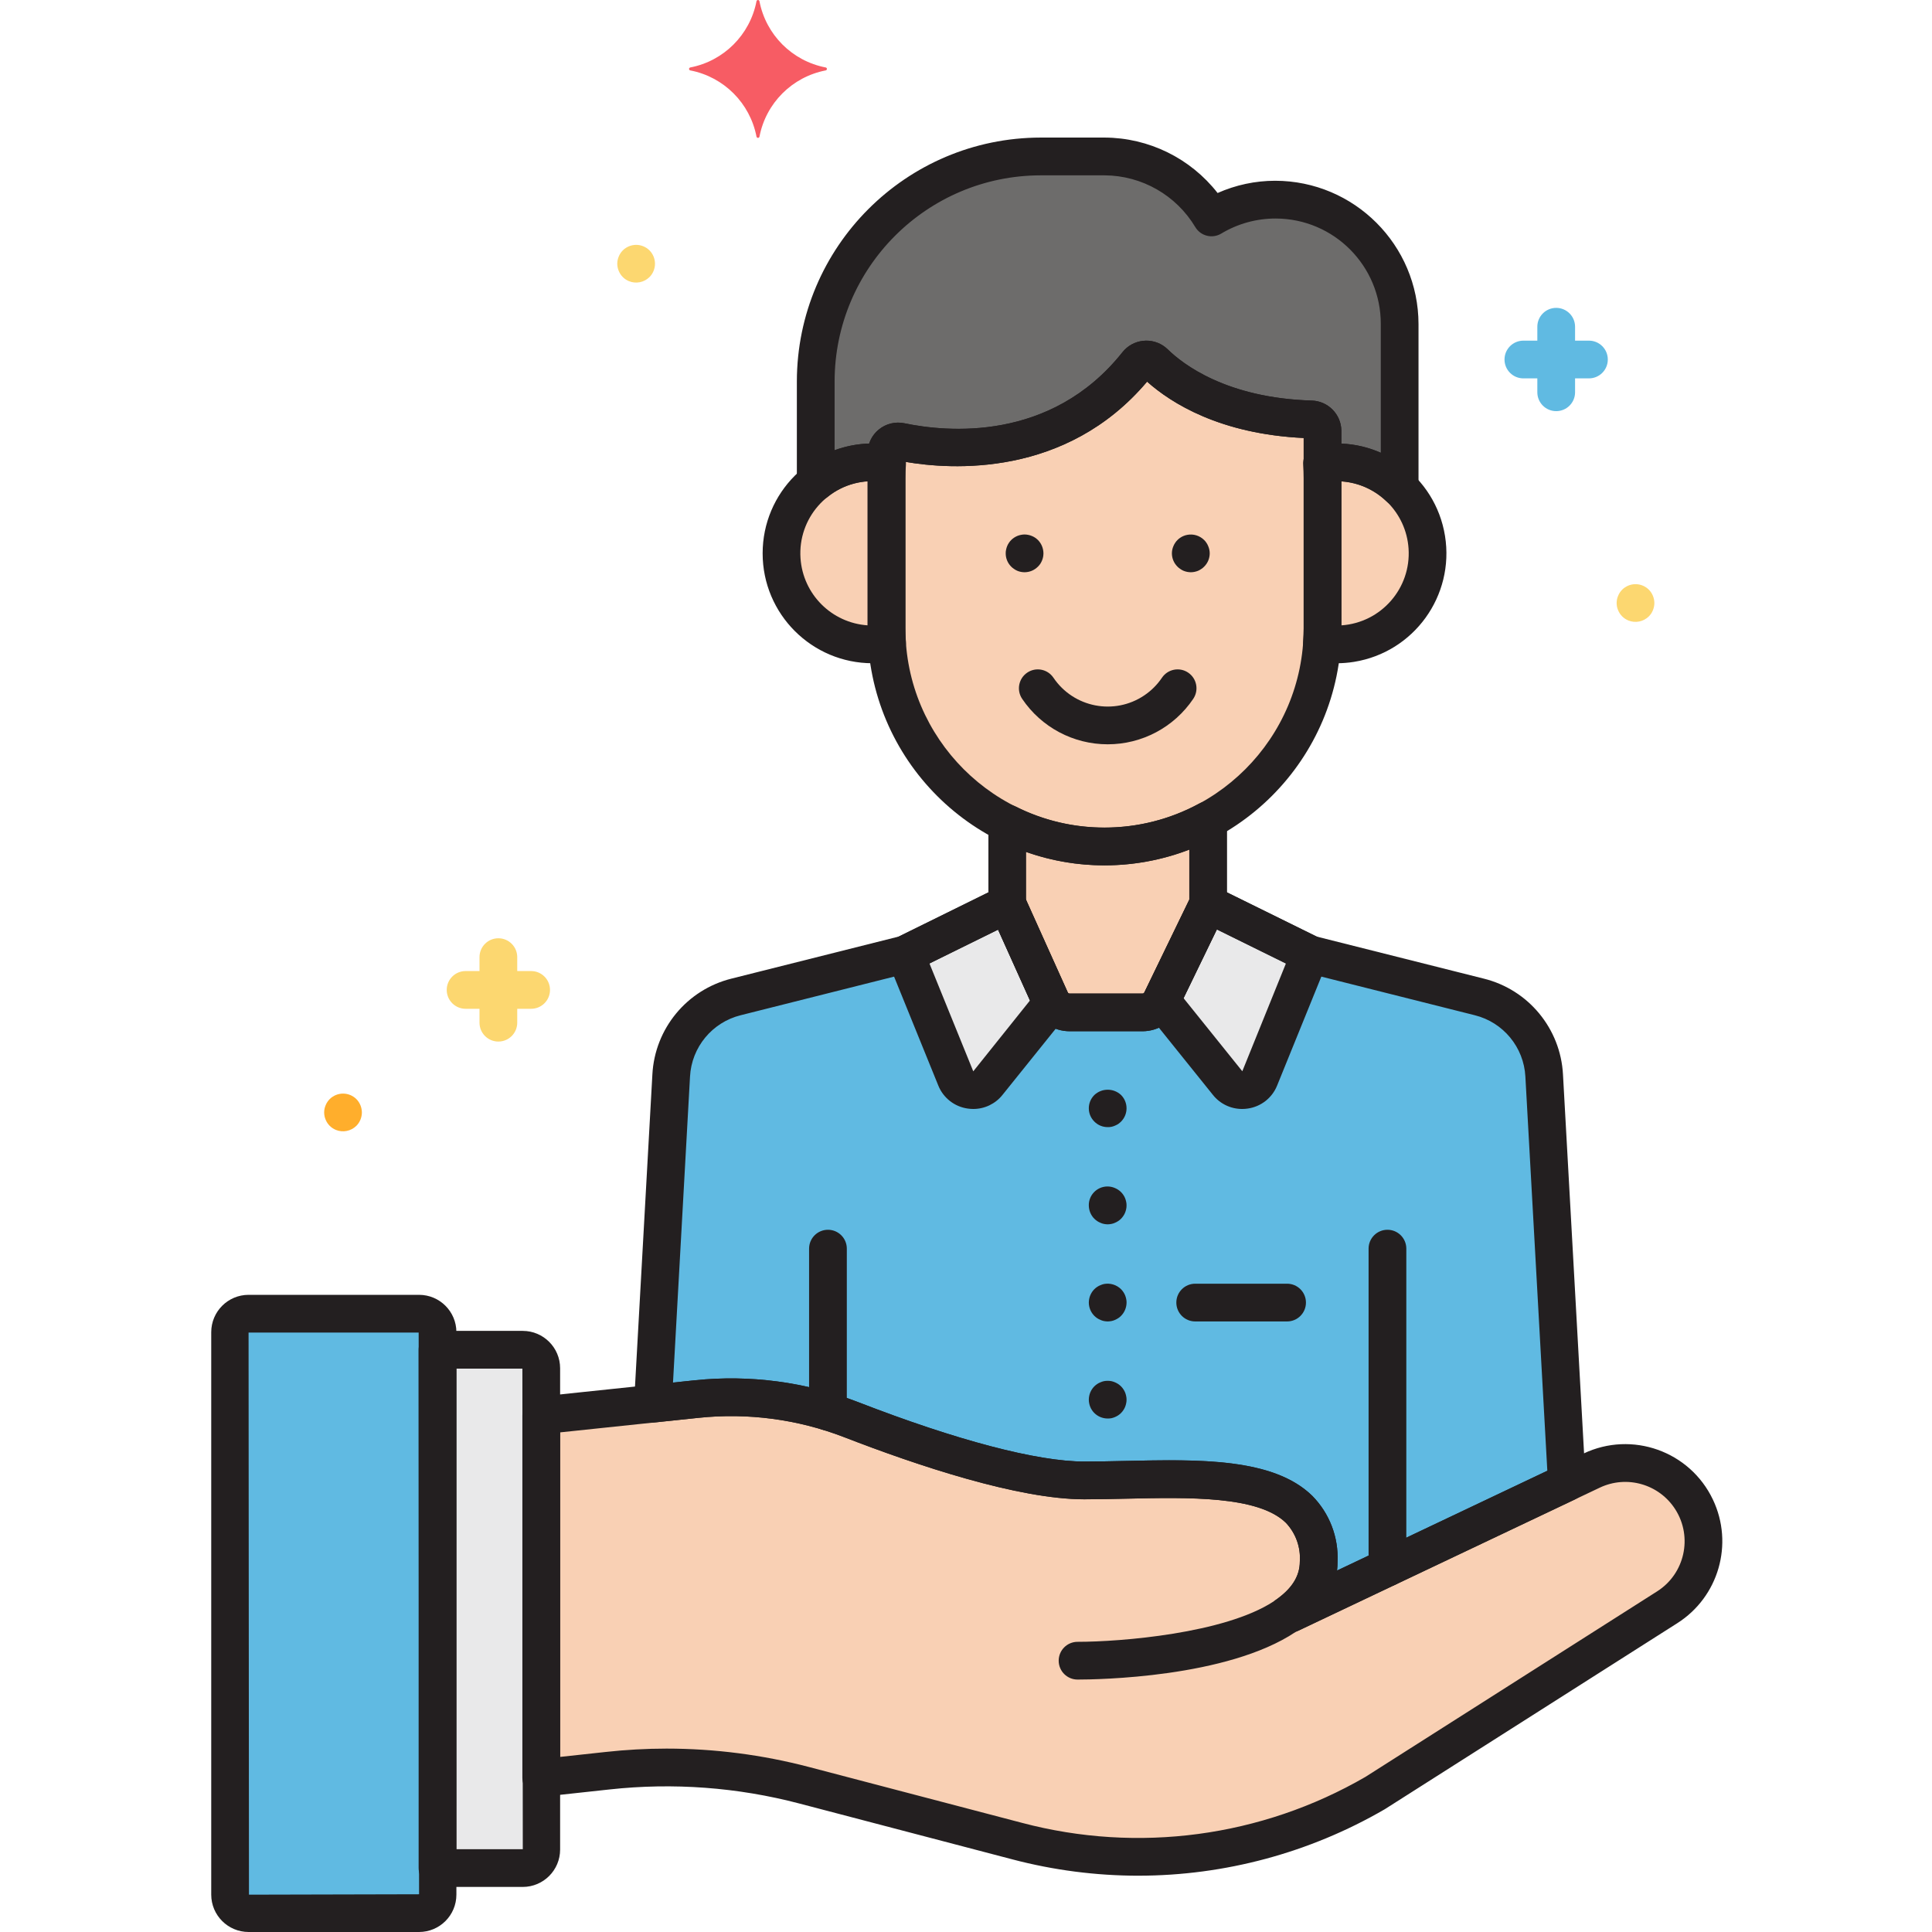 <svg height="511pt" viewBox="-55 0 511 511.978" width="511pt" xmlns="http://www.w3.org/2000/svg"><path d="m10.379 348.129h45.188c2.699 0 4.891 2.188 4.891 4.891v149.066c0 2.703-2.191 4.891-4.891 4.891h-45.188c-2.703 0-4.891-2.188-4.891-4.891v-149.066c0-2.703 2.188-4.891 4.891-4.891zm0 0" fill="#60bae2"/><path d="m129.141 370.75c13.848-1.461 27.844.395 40.828 5.422 17.984 6.977 44.867 16.148 61.887 16.148 27.469 0 62.105-4.777 62.105 21.496 0 5.742-3.051 10.23-7.82 13.738h.418l73.168-34.719-6-107.812c-.555-9.965-7.523-18.406-17.199-20.84l-44.867-11.297-26.992-13.309-12.402 25.582c-.922 1.902-2.848 3.113-4.961 3.113h-19.375c-2.168 0-4.137-1.277-5.027-3.254l-11.469-25.441-26.988 13.309-44.867 11.293c-9.676 2.434-16.645 10.875-17.199 20.84l-4.844 86.957zm0 0" fill="#60bae2"/><path d="m291.656 252.887-13.352 32.891c-1.035 2.543-3.938 3.77-6.48 2.738-.785-.32-1.473-.832-2.004-1.492l-17.562-21.852 12.402-25.582zm0 0" fill="#e9e9ea"/><path d="m197.789 285.777c1.035 2.543 3.938 3.77 6.48 2.738.785-.32 1.473-.832 2.004-1.492l17.055-21.219c-.164-.246-.309-.504-.434-.773l-11.461-25.453-18 8.871-9 4.438zm0 0" fill="#e9e9ea"/><path d="m83.051 357.684h-22.602v137.352h22.602c2.703 0 4.891-2.191 4.891-4.895v-127.562c.004-2.703-2.184-4.895-4.887-4.895 0 0 0 0-.004 0zm0 0" fill="#e9e9ea"/><path d="m175.73 170.758c1.289-.008 2.582-.121 3.852-.336 1.434 20.434 13.543 38.594 31.852 47.777v21.379l11.465 25.445c.891 1.977 2.859 3.25 5.027 3.25h19.379c2.113 0 4.043-1.207 4.965-3.109l12.398-25.586v-22.246c17.414-9.453 28.789-27.145 30.172-46.91 13.141 2.152 25.539-6.758 27.688-19.895 2.152-13.141-6.758-25.539-19.895-27.691-2.531-.414-5.113-.422-7.645-.023v-7.727c0-.301 0-.602 0-.902-.031-1.645-1.34-2.977-2.984-3.039-24-.703-36.645-10.215-41.504-14.98-1.227-1.203-3.191-1.188-4.398.035-.082.082-.156.168-.227.258-21.102 26.535-52.23 22.797-62.695 20.598-1.664-.355-3.305.703-3.66 2.367-.043.203-.066.406-.07.613v2.773c-13.16-2.059-25.496 6.941-27.555 20.102-2.059 13.16 6.941 25.496 20.102 27.555 1.238.195 2.492.293 3.75.289zm119.199-1.949c.031-.75.059-1.5.059-2.258-.004.758-.031 1.508-.062 2.258zm-74.367 53.039.051.016zm2.977.812c.223.055.445.102.668.152-.227-.047-.449-.098-.672-.152zm3.051.656c.309.059.613.113.922.164-.312-.047-.621-.105-.926-.164zm3.137.496c.344.047.684.094 1.027.133-.352-.039-.691-.082-1.031-.129zm3.297.336c.32.023.637.059.957.074-.328-.016-.645-.043-.965-.07zm29.473-5.695c.734-.363 1.461-.73 2.176-1.121-.723.391-1.449.762-2.184 1.121zm-10.832 4.023c.801-.199 1.59-.438 2.371-.676-.789.242-1.578.473-2.375.68zm2.918-.844c.773-.246 1.543-.508 2.309-.785-.77.277-1.539.539-2.316.785zm2.742-.949c.688-.258 1.363-.523 2.035-.801-.676.277-1.355.547-2.043.801zm2.449-.98c.742-.316 1.477-.648 2.203-1-.734.352-1.473.684-2.211 1.004zm-8.176 2.801c-.816.211-1.641.398-2.469.574.82-.184 1.648-.371 2.461-.582zm-3.016.688c-.816.164-1.637.312-2.465.445.82-.137 1.641-.285 2.457-.457zm-5.613.848c-.844.082-1.691.148-2.547.199.855-.055 1.699-.125 2.539-.207zm2.723-.344c-.758.113-1.523.211-2.293.293.766-.086 1.527-.184 2.285-.297zm-5.824.562c-.879.043-1.762.07-2.648.07.883-.008 1.762-.035 2.641-.074zm-60.363-55.449c-.035-.75-.059-1.5-.059-2.258-.008.758.023 1.508.059 2.258zm0 0" fill="#f9d0b4"/><path d="m393.77 399.27c-5.012-10.152-17.246-14.402-27.477-9.547l-81.016 38.438c5.258-3.598 8.684-8.262 8.684-14.34 0-26.277-34.637-21.5-62.105-21.5-17.02 0-43.902-9.168-61.887-16.148-12.984-5.023-26.98-6.883-40.828-5.418l-41.191 4.32v96.07l17.562-1.906c17.469-1.898 35.137-.586 52.133 3.871l56.453 14.797c32.043 8.395 66.102 3.828 94.801-12.715l77.406-49.246c8.934-5.68 12.152-17.18 7.465-26.676zm0 0" fill="#f9d0b4"/><path d="m175.73 122.52c1.242.004 2.48.102 3.707.293v-2.762c.012-1.703 1.402-3.078 3.105-3.07.211.004.418.023.625.07 10.465 2.199 41.598 5.934 62.695-20.602 1.062-1.348 3.02-1.578 4.367-.516.09.07.176.145.258.227 4.859 4.762 17.504 14.277 41.504 14.977 1.645.062 2.953 1.395 2.984 3.035v.906 7.727c7.449-1.176 15.02 1.223 20.434 6.477v-43.379c-.055-18.203-14.797-32.945-33-33-5.941.004-11.77 1.633-16.855 4.707-5.938-9.988-16.684-16.121-28.301-16.152h-16.945c-32.898.09-59.543 26.734-59.633 59.629v26.723c4.266-3.43 9.582-5.293 15.055-5.289zm0 0" fill="#6d6c6b"/><path d="m163.328 17.879c-8.898-1.711-15.855-8.668-17.566-17.566-.051-.215-.262-.352-.477-.305-.148.035-.266.152-.301.305-1.707 8.898-8.668 15.855-17.566 17.566-.215.051-.348.262-.301.477.035.148.152.266.301.301 8.902 1.711 15.859 8.668 17.566 17.566.051.219.266.352.477.305.152-.035.27-.152.305-.305 1.707-8.898 8.664-15.855 17.566-17.566.215-.047.348-.262.301-.477-.035-.152-.152-.27-.305-.301zm0 0" fill="#f75c64"/><path d="m85.262 267.328h-17.367c-2.762 0-5-2.238-5-5s2.238-5 5-5h17.367c2.762 0 5 2.238 5 5s-2.238 5-5 5zm0 0" fill="#fcd770"/><path d="m76.578 276.012c-2.762 0-5-2.238-5-5v-17.371c0-2.762 2.238-5 5-5s5 2.238 5 5v17.371c0 2.762-2.238 5-5 5zm0 0" fill="#fcd770"/><path d="m365.578 100.27h-17.371c-2.762 0-5-2.238-5-5s2.238-5 5-5h17.371c2.762 0 5 2.238 5 5s-2.238 5-5 5zm0 0" fill="#60bae2"/><path d="m356.902 108.953c-2.762 0-5-2.238-5-5v-17.367c0-2.762 2.238-5 5-5 2.762 0 5 2.238 5 5v17.371c0 2.762-2.238 4.996-5 4.996zm0 0" fill="#60bae2"/><path d="m377.914 154.801c1.328.004 2.598.527 3.539 1.461.23.23.438.484.621.762.18.273.332.562.457.867.125.301.219.613.281.93.07.324.102.652.102.98 0 .332-.031.66-.102.98-.062.32-.156.629-.281.93-.125.305-.277.598-.457.871-.184.273-.391.527-.621.758-1.438 1.418-3.578 1.844-5.445 1.078-.301-.125-.59-.281-.859-.457-.277-.18-.531-.387-.762-.621-.23-.23-.438-.488-.621-.762-.18-.273-.332-.562-.457-.867-.129-.301-.227-.613-.293-.93-.062-.324-.094-.652-.098-.98.004-.332.035-.66.098-.98.066-.32.164-.629.293-.93.125-.305.277-.598.457-.871.184-.273.391-.527.621-.762.23-.23.484-.441.762-.617.27-.18.559-.332.859-.461.305-.125.617-.219.938-.281.32-.066.645-.098.969-.098zm0 0" fill="#fcd770"/><path d="m35.41 289.801c1.328 0 2.598.523 3.539 1.457.23.234.438.488.621.762.18.273.332.566.457.871.125.301.219.609.281.93.066.32.102.648.102.98 0 .328-.035.656-.102.98-.062.316-.156.629-.281.93-.125.305-.277.594-.457.867-.184.277-.391.531-.621.762-1.438 1.414-3.578 1.84-5.445 1.078-.301-.129-.59-.281-.859-.461-.277-.176-.531-.387-.762-.621-.23-.23-.438-.484-.621-.758-.18-.273-.332-.566-.457-.871-.129-.301-.227-.609-.293-.93-.062-.32-.094-.648-.098-.98.004-.328.035-.656.098-.98.066-.316.164-.629.293-.93.125-.305.277-.594.457-.867.184-.273.391-.531.621-.762.23-.234.484-.441.762-.621.27-.176.559-.332.859-.457.305-.125.617-.219.938-.281.32-.07.645-.102.969-.098zm0 0" fill="#ffae2c"/><path d="m113.082 64.887c1.328.004 2.598.527 3.539 1.461.23.23.438.484.621.762.18.273.336.562.461.867.125.301.219.613.281.93.066.324.102.652.098.98.004.332-.031.66-.098.98-.062.32-.156.629-.281.93-.125.305-.281.598-.461.871-.18.273-.387.527-.621.762-1.434 1.414-3.578 1.84-5.445 1.074-.301-.125-.586-.281-.859-.457-.273-.18-.531-.387-.758-.621-.23-.23-.441-.488-.621-.762-.18-.273-.336-.562-.461-.867-.125-.301-.223-.613-.289-.93-.066-.324-.098-.652-.102-.98.004-.332.035-.66.102-.98s.16-.629.289-.93c.125-.305.277-.594.457-.867.184-.273.391-.531.621-.762.23-.234.484-.441.762-.621.27-.176.559-.332.859-.457.305-.125.617-.219.938-.281.32-.07.645-.102.969-.102zm0 0" fill="#fcd770"/><g fill="#231f20"><path d="m298.688 175.758c-1.551-.008-3.105-.141-4.637-.398-2.555-.406-4.375-2.695-4.203-5.273.078-1.172.133-2.348.133-3.539v-39.816c0-1.199-.055-2.383-.133-3.566-.172-2.578 1.648-4.863 4.199-5.27 15.879-2.562 30.824 8.23 33.387 24.105 2.562 15.879-8.23 30.828-24.105 33.391-1.535.246-3.086.371-4.641.367zm1.293-48.199v38.16c10.535-.711 18.504-9.824 17.797-20.359-.641-9.551-8.246-17.152-17.797-17.797zm0 0"/><path d="m175.73 175.758c-16.082 0-29.121-13.035-29.121-29.117s13.039-29.121 29.121-29.121c1.555.004 3.109.125 4.645.375 2.555.406 4.379 2.695 4.203 5.277-.082 1.18-.137 2.363-.137 3.559v39.82c0 1.199.055 2.367.133 3.539.172 2.578-1.648 4.867-4.199 5.273-1.535.258-3.09.387-4.645.395zm-1.293-48.199c-10.535.711-18.504 9.824-17.793 20.359.641 9.551 8.246 17.152 17.793 17.797zm0 0"/><path d="m237.211 229.32c-34.652-.039-62.734-28.121-62.773-62.773v-46.473c-.012-2.434 1.082-4.738 2.977-6.27 1.895-1.539 4.387-2.145 6.777-1.641 11.031 2.305 38.742 5.094 57.754-18.816 2.785-3.516 7.887-4.105 11.398-1.32.227.176.441.367.645.57 3.93 3.852 15.516 12.887 38.148 13.547 4.309.133 7.762 3.625 7.836 7.934v52.473c-.039 34.648-28.113 62.727-62.762 62.77zm-52.773-106.93v44.16c.012 29.145 23.648 52.762 52.793 52.75 29.129-.012 52.738-23.621 52.75-52.75v-50.48c-22.148-1.062-35.078-9.223-41.492-14.934-21.535 25.492-52.059 23.324-64.051 21.254zm61.422-25.926"/><path d="m315.422 134.289c-1.297 0-2.539-.504-3.473-1.402-4.289-4.168-10.293-6.066-16.199-5.133-2.73.426-5.285-1.445-5.707-4.172-.039-.254-.059-.512-.059-.77v-6.742c-22.148-1.062-35.078-9.223-41.496-14.934-21.531 25.484-52.055 23.328-64.051 21.254v.422c0 2.762-2.238 5-4.996 5-.258 0-.516-.02-.77-.059-5.297-.891-10.715.551-14.867 3.957-2.156 1.727-5.301 1.375-7.027-.777-.711-.887-1.098-1.988-1.098-3.125v-26.723c.043-35.676 28.957-64.59 64.633-64.629h16.945c11.695.059 22.719 5.473 29.918 14.691 4.801-2.133 9.992-3.242 15.242-3.246 20.977.023 37.977 17.023 38 38v43.387c0 2.762-2.238 5-4.996 5zm-15.441-16.738c3.602.152 7.141.973 10.438 2.426v-34.074c.055-15.41-12.398-27.945-27.809-27.996-5.102-.016-10.109 1.367-14.477 3.996-2.371 1.422-5.441.652-6.863-1.715-5.059-8.457-14.16-13.66-24.012-13.723h-16.945c-30.16.031-54.602 24.473-54.633 54.633v18.23c2.938-1.086 6.027-1.688 9.16-1.789.48-1.465 1.375-2.758 2.574-3.727 1.895-1.539 4.387-2.145 6.773-1.641 11.031 2.305 38.742 5.094 57.758-18.816 2.781-3.516 7.883-4.105 11.395-1.32.227.176.441.367.648.57 3.93 3.852 15.516 12.887 38.148 13.547 4.309.133 7.758 3.625 7.836 7.934zm0 0"/><path d="m238.043 298.684c-1.32.008-2.59-.52-3.52-1.457-1.949-1.918-1.973-5.051-.059-7 .02-.02.039-.039.059-.062 1.988-1.855 5.074-1.855 7.062 0 1.945 1.953 1.945 5.109 0 7.062-.238.234-.492.445-.762.641-.277.164-.566.312-.863.438-.602.27-1.258.402-1.918.379zm0 0"/><path d="m238.043 324.445c-.328-.004-.656-.039-.977-.102-.32-.059-.629-.16-.922-.297-.309-.125-.602-.277-.879-.461-.27-.184-.523-.391-.758-.621-.234-.23-.441-.484-.621-.758-.18-.273-.332-.562-.461-.863-.121-.305-.219-.617-.281-.941-.062-.316-.094-.637-.102-.957-.043-2.734 2.137-4.984 4.871-5.031.703-.012 1.406.129 2.051.41.301.125.59.277.863.461.547.359 1.016.828 1.375 1.375.188.273.34.559.461.863.121.301.219.617.281.941.074.32.109.648.098.977.008.324-.027.645-.098.961-.062.32-.156.637-.281.938-.121.305-.273.594-.461.863-.18.273-.387.527-.617.762-.23.234-.484.441-.762.617-.27.184-.559.336-.863.461-.297.141-.613.238-.938.297-.324.066-.652.102-.98.105zm0 0"/><path d="m238.043 350.18c-.324-.008-.652-.039-.977-.102-.32-.062-.629-.164-.922-.297-.309-.125-.602-.277-.879-.461-.27-.184-.523-.391-.758-.621-.93-.938-1.453-2.203-1.461-3.52.004-.328.035-.656.102-.98.062-.32.156-.637.281-.941.129-.301.281-.586.457-.859.18-.273.387-.531.621-.762.234-.23.488-.438.762-.621.273-.184.57-.336.879-.457.293-.129.602-.23.918-.301 1.641-.312 3.336.203 4.523 1.379.23.234.438.488.617.762.188.27.34.559.461.859.121.305.219.621.281.941.074.32.109.652.102.98-.012 1.316-.531 2.582-1.461 3.52-.227.238-.48.445-.758.621-.273.18-.562.332-.863.461-.301.137-.617.238-.941.297-.324.062-.652.098-.984.102zm0 0"/><path d="m238.043 375.902c-1.324.004-2.598-.52-3.539-1.457-.234-.23-.441-.484-.621-.762-.184-.27-.34-.559-.457-.859-.125-.305-.219-.617-.281-.941-.133-.641-.133-1.301 0-1.941.062-.32.156-.637.281-.941.129-.297.281-.586.457-.859.18-.273.387-.527.621-.758.234-.23.488-.438.762-.625.273-.184.57-.336.879-.457.293-.129.602-.23.918-.301.648-.117 1.312-.117 1.961 0 .641.145 1.25.402 1.801.762.273.18.527.387.758.621.234.23.441.488.621.762.184.27.336.559.461.859.121.305.215.617.277.941.074.312.109.637.102.957.008.332-.027.66-.102.98-.062.324-.156.637-.277.941-.125.301-.277.59-.461.859-.18.273-.387.531-.621.762-.23.234-.484.441-.758.621-.551.359-1.16.617-1.801.758-.324.059-.652.082-.98.078zm0 0"/><path d="m312.184 420.395c-2.762 0-5-2.238-5-5v-84.508c0-2.762 2.238-5 5-5 2.762 0 5 2.238 5 5v84.508c0 2.762-2.238 5-5 5zm0 0"/><path d="m163.918 379.086c-2.762 0-5-2.234-5-5v-43.199c0-2.762 2.238-5 5-5s5 2.238 5 5v43.199c0 2.766-2.238 5-5 5zm0 0"/><path d="m247.305 273.277h-19.375c-4.137-.008-7.887-2.43-9.59-6.203l-11.461-25.445c-.293-.645-.441-1.344-.441-2.055v-21.375c0-2.762 2.238-5 5-5 .781 0 1.551.184 2.246.531 7.293 3.691 15.355 5.605 23.527 5.59 8.758-.004 17.371-2.195 25.066-6.375 2.422-1.324 5.461-.438 6.785 1.988.406.738.617 1.566.613 2.414v22.23c0 .754-.172 1.5-.5 2.18l-12.398 25.586c-1.77 3.621-5.445 5.922-9.473 5.934zm-30.867-34.773 11.02 24.465c.082.184.27.305.473.305h19.375c.195 0 .375-.113.461-.293l11.902-24.551v-13.293c-7.168 2.758-14.777 4.176-22.457 4.18-7.078.016-14.105-1.188-20.777-3.555zm0 0"/><path d="m238.051 197.238c-9.09.004-17.586-4.512-22.668-12.047-1.547-2.289-.945-5.398 1.344-6.945 2.285-1.547 5.395-.945 6.941 1.344 5.355 7.941 16.137 10.039 24.082 4.684 1.848-1.246 3.438-2.836 4.684-4.684 1.547-2.289 4.652-2.891 6.941-1.344s2.891 4.652 1.344 6.945c-5.082 7.535-13.578 12.051-22.668 12.047zm0 0"/><path d="m216.023 151.645c-.328-.004-.656-.035-.98-.098-.645-.121-1.262-.379-1.797-.762-.277-.176-.531-.387-.762-.621-.941-.93-1.465-2.199-1.461-3.52-.008-.332.027-.66.102-.98.062-.324.156-.637.281-.941.121-.301.273-.59.457-.859.176-.281.383-.535.625-.762.23-.234.484-.441.758-.621.273-.18.562-.332.859-.457.305-.125.621-.219.941-.281.645-.141 1.312-.141 1.961 0 .312.062.625.156.918.281.309.121.602.273.879.457.273.184.527.391.762.621.93.945 1.449 2.215 1.457 3.543-.004.328-.035.656-.098.98-.066.316-.16.621-.281.918-.129.305-.285.598-.461.879-.184.266-.395.512-.621.738-.234.23-.488.441-.758.625-.277.188-.57.352-.879.477-.297.125-.605.219-.922.281-.324.062-.648.098-.98.102zm0 0"/><path d="m260.086 151.645c-.332-.004-.66-.035-.98-.098-.324-.062-.637-.16-.941-.281-.305-.129-.594-.289-.859-.48-.281-.172-.535-.383-.762-.621-.945-.93-1.477-2.195-1.48-3.52 0-.66.137-1.316.398-1.922.125-.301.277-.59.461-.859.172-.281.383-.535.621-.762.227-.238.48-.445.762-.621.27-.184.555-.336.859-.457.305-.125.617-.219.941-.281 1.633-.324 3.32.188 4.5 1.359.238.227.449.48.621.762.184.27.34.559.457.859.133.305.23.617.301.941.066.32.098.648.102.98-.004 1.324-.535 2.59-1.48 3.52-.227.238-.484.449-.762.621-.266.191-.555.352-.859.48-.305.121-.621.215-.941.281-.316.062-.637.094-.957.098zm0 0"/><path d="m273.664 293.875c-3.012.004-5.863-1.371-7.734-3.73l-17.562-21.848c-1.207-1.504-1.441-3.574-.598-5.312l12.398-25.586c1.207-2.484 4.195-3.52 6.68-2.316.012.004.02.012.031.016l27 13.305c2.352 1.16 3.406 3.938 2.422 6.367l-13.348 32.879c-1.316 3.293-4.293 5.625-7.801 6.117-.492.07-.992.109-1.488.109zm-15.52-29.375 15.578 19.379 11.555-28.559-18.309-9.027zm0 0"/><path d="m202.434 293.875c-.496 0-.992-.039-1.484-.109-3.508-.496-6.48-2.828-7.797-6.117l-13.348-32.879c-.984-2.43.07-5.207 2.422-6.367l27-13.305c2.477-1.219 5.473-.203 6.695 2.273.027.051.051.105.074.16l11.461 25.441c1.219 1.828 1.125 4.23-.23 5.961l-17.055 21.215c-1.871 2.355-4.723 3.73-7.738 3.727zm-.012-9.988v.02l15.027-18.777-8.453-18.773-18.18 8.957zm0 0"/><path d="m285.586 350.18h-24.348c-2.762 0-5-2.238-5-5 0-2.766 2.238-5 5-5h24.348c2.762 0 5 2.234 5 5 0 2.762-2.238 5-5 5zm0 0"/><path d="m55.566 511.977h-45.184c-5.461-.004-9.887-4.43-9.895-9.891v-149.066c.008-5.461 4.434-9.887 9.895-9.891h45.184c5.461.004 9.887 4.43 9.891 9.891v149.062c-.004 5.465-4.43 9.891-9.891 9.895zm-45.184-158.848.105 148.957 45.078-.109-.109-148.848zm45.184 0"/><path d="m83.051 500.035h-22.602c-2.762 0-5-2.238-5-5v-137.352c0-2.766 2.238-5 5-5h22.602c5.461.008 9.887 4.434 9.891 9.895v127.562c-.004 5.461-4.43 9.887-9.891 9.895zm-17.602-10h17.602l-.109-127.352h-17.484zm17.602-127.352"/><path d="m246.199 497.062c-11.266-.008-22.48-1.457-33.379-4.324l-56.453-14.801c-16.406-4.312-33.461-5.578-50.324-3.734l-17.559 1.906c-2.746.297-5.215-1.688-5.512-4.43-.02-.18-.031-.359-.031-.539v-96.07c0-2.559 1.934-4.703 4.48-4.969l41.195-4.324c14.637-1.527 29.426.438 43.16 5.73 26.281 10.203 47.617 15.801 60.074 15.801 3.602 0 7.324-.082 11.074-.164 19.176-.426 39-.867 49.336 9.246 4.559 4.625 6.984 10.934 6.699 17.418 0 .793-.043 1.586-.129 2.379l65.32-31c12.84-6.098 28.188-.629 34.281 12.207 5.574 11.734 1.523 25.785-9.438 32.75l-77.418 49.238c-.059.039-.125.078-.184.113-19.809 11.488-42.297 17.547-65.195 17.566zm-125.062-33.684c12.746 0 25.438 1.645 37.766 4.879l56.453 14.801c30.734 8.133 63.434 3.762 90.949-12.156l77.324-49.18c7.336-4.656 9.508-14.379 4.852-21.715-4.262-6.711-12.863-9.191-20.043-5.773l-80.617 38.25c-18.148 12.137-52.598 12.598-57.758 12.598-2.762 0-5-2.234-5-5 0-2.762 2.238-5 5-5 11.473 0 38.918-2.219 51.883-10.66.316-.285.668-.523 1.047-.715 3.695-2.676 5.969-5.938 5.969-9.898.258-3.789-1.078-7.512-3.691-10.27-7.332-7.172-25.812-6.754-42.121-6.398-3.828.086-7.625.168-11.297.168-17.516 0-44.301-8.961-63.691-16.484-12.25-4.723-25.441-6.477-38.5-5.109l-36.711 3.863v86l12.027-1.305c5.367-.59 10.762-.891 16.16-.895zm0 0"/><path d="m286.559 432.555h-.418c-2.762 0-5-2.238-5-5 0-1.594.758-3.09 2.039-4.031 3.891-2.859 5.781-6.035 5.781-9.707.262-3.789-1.078-7.512-3.688-10.27-7.336-7.172-25.816-6.754-42.125-6.398-3.824.086-7.625.168-11.293.168-17.516 0-44.305-8.961-63.695-16.484-12.246-4.723-25.441-6.477-38.5-5.109l-11.598 1.219c-2.746.285-5.207-1.707-5.496-4.453-.027-.266-.035-.531-.02-.797l4.844-86.949c.637-12.164 9.148-22.477 20.969-25.414l44.344-11.148 26.516-13.074c2.473-1.219 5.473-.203 6.695 2.273.023.055.047.105.074.16l11.457 25.441c.086.184.27.305.473.305h19.387c.195 0 .375-.113.461-.293l12.402-25.586c1.203-2.484 4.195-3.52 6.68-2.316.008.008.02.012.027.016l26.516 13.074 44.355 11.16c11.812 2.938 20.316 13.25 20.957 25.402l6 107.816c.113 2.031-1.012 3.93-2.852 4.801l-73.148 34.711c-.672.32-1.402.484-2.145.484zm-32-45.574c15.176 0 29.457 1.352 37.707 9.418 4.559 4.625 6.984 10.934 6.699 17.418 0 .797-.047 1.594-.141 2.387l55.727-26.441-5.816-104.461c-.41-7.785-5.859-14.395-13.426-16.27l-44.871-11.293c-.344-.086-.68-.211-1-.367l-22.473-11.078-10.199 21.055c-1.77 3.613-5.438 5.914-9.465 5.93h-19.375c-4.137-.008-7.887-2.43-9.59-6.203l-9.332-20.723-22.348 11.027c-.32.156-.652.277-1 .363l-44.867 11.293c-7.566 1.879-13.02 8.484-13.426 16.27l-4.508 81.074 5.762-.602c14.637-1.527 29.426.438 43.16 5.73 26.281 10.203 47.617 15.801 60.074 15.801 3.602 0 7.324-.082 11.074-.164 3.879-.078 7.777-.168 11.629-.168zm0 0"/></g></svg>